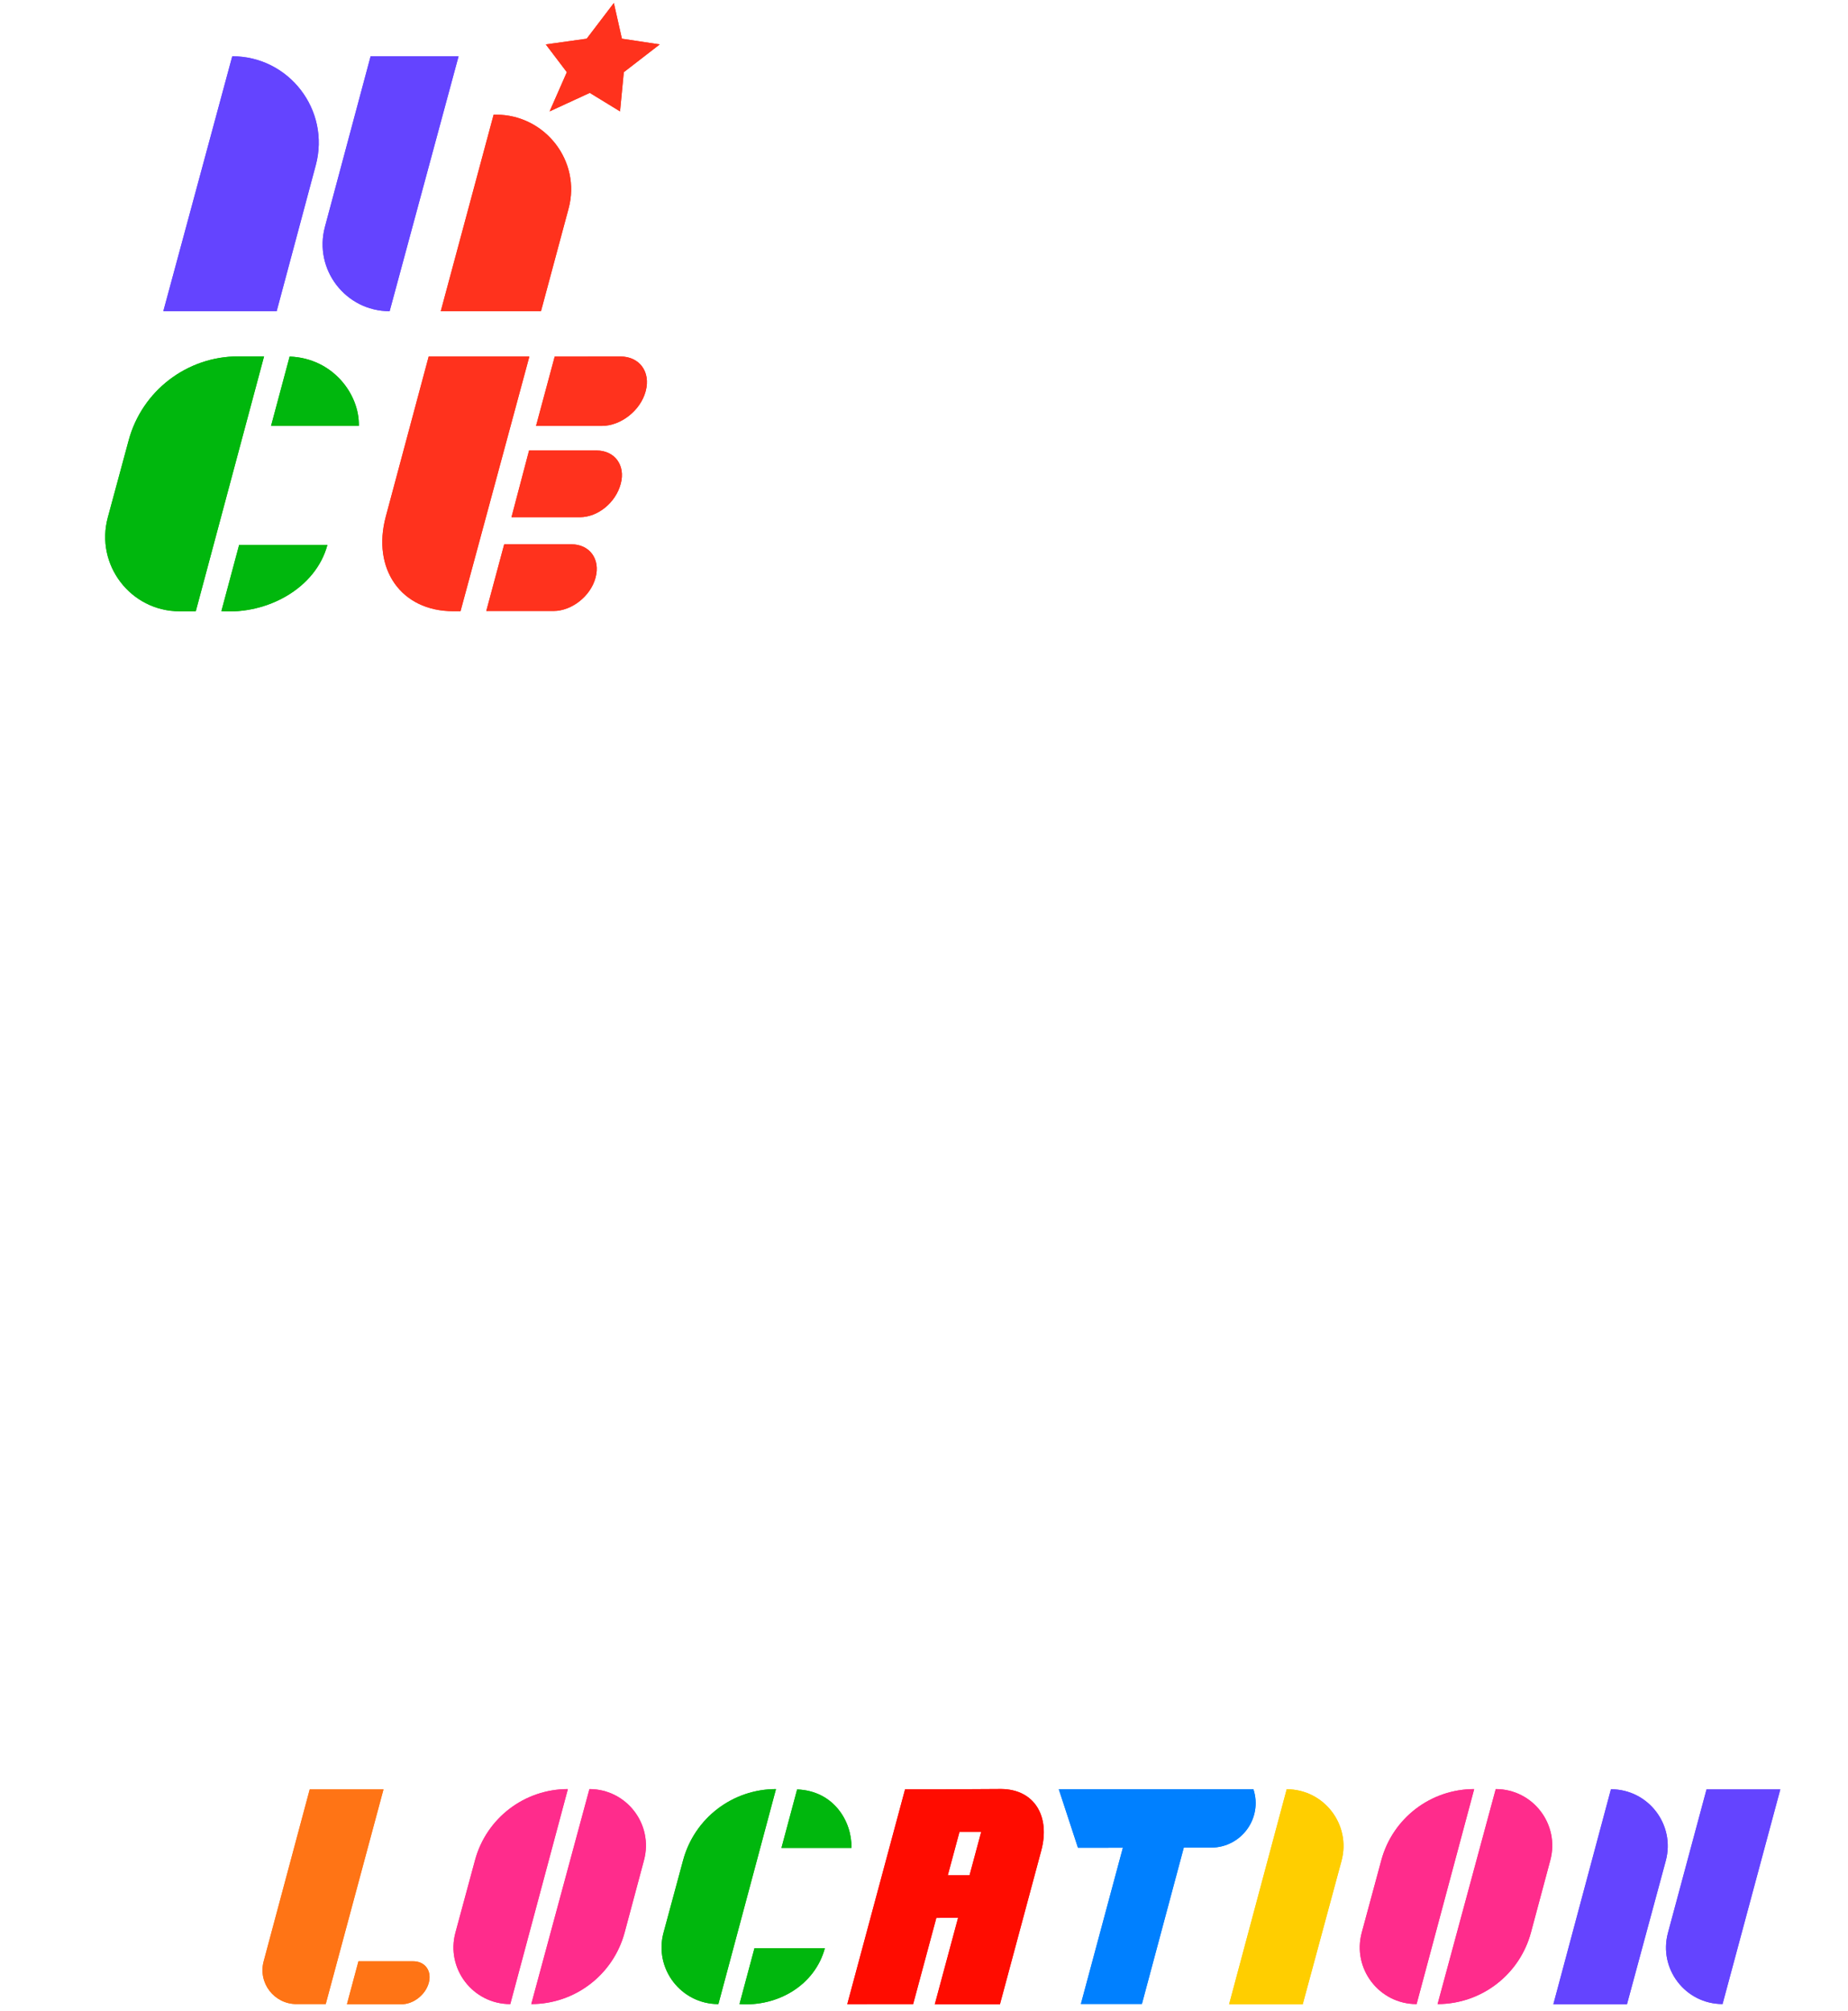 <?xml version="1.0" encoding="UTF-8"?><svg id="_初期画面" xmlns="http://www.w3.org/2000/svg" viewBox="0 0 750 816"><defs><style>.cls-1{fill:#00b70d;}.cls-2{fill:#0080ff;}.cls-3{fill:#ffce00;}.cls-4{fill:#ff0c00;}.cls-5{fill:#ff321d;}.cls-6{fill:#ff2c8c;}.cls-7{fill:#ff7415;}.cls-8{fill:#6444ff;}</style></defs><path class="cls-6" d="m261.36,754.812l-7.85,29.303c-4.595,17.152-20.137,29.078-37.894,29.078h0s23.598-87.24,23.598-87.24h0c15.074,0,26.046,14.298,22.145,28.859Z"/><path class="cls-6" d="m230.466,725.953l-23.371,87.24h-.041c-15.153,0-26.17-14.392-22.213-29.02l7.947-29.38c4.604-17.02,20.046-28.84,37.678-28.84h0Z"/><path class="cls-1" d="m314.926,725.953l-23.371,87.24h-.041c-15.153,0-26.17-14.392-22.213-29.02l7.947-29.38c4.604-17.02,20.046-28.84,37.678-28.84h0Z"/><path class="cls-6" d="m629.183,754.812l-7.85,29.303c-4.595,17.152-20.137,29.078-37.894,29.078h0s23.598-87.24,23.598-87.24h0c15.074,0,26.046,14.298,22.145,28.859Z"/><path class="cls-6" d="m598.288,725.953l-23.371,87.24h-.041c-15.153,0-26.17-14.392-22.213-29.02l7.947-29.38c4.604-17.02,20.046-28.84,37.678-28.84h0Z"/><path class="cls-8" d="m630.423,813.263l23.371-87.24h0c15.174,0,26.205,14.412,22.243,29.059l-15.738,58.18h-29.876Z"/><path class="cls-3" d="m498.83,813.263l23.371-87.24h0c15.174,0,26.205,14.412,22.243,29.059l-15.738,58.18h-29.876Z"/><path class="cls-7" d="m145.476,795.822h22.22c4.784,0,7.623,3.878,6.341,8.663l-.028.103c-1.282,4.784-6.199,8.663-10.984,8.663h-22.22s4.67-17.428,4.67-17.428Z"/><path class="cls-7" d="m107.004,795.861l18.695-69.784h29.938l-23.441,87.106-11.89.005c-9.053.004-15.644-8.582-13.302-17.327Z"/><path class="cls-1" d="m317.149,749.825h28.4c.273-10.746-7.195-23.194-22.043-23.726l-6.357,23.726Z"/><path class="cls-1" d="m306.197,790.51l-6.077,22.681c15.611,1.147,30.624-7.725,34.648-22.681h-28.571Z"/><path class="cls-8" d="m676.932,784.29l15.657-58.219h29.938s-23.441,87.106-23.441,87.106h0c-15.091.006-26.073-14.314-22.154-28.887Z"/><path class="cls-4" d="m406.37,725.923l-22.785.129h-16.268l-23.448,87.161,26.723-.007,9.416-34.995,8.82-.004-9.45,35.085h26.437l16.786-62.443c3.666-13.68-2.622-24.782-16.231-24.925Zm-21.721,35.028l4.758-17.669,8.821-.002-4.747,17.667-8.831.004Z"/><path class="cls-2" d="m491.555,749.689l-54.068.078-7.784-23.758,78.982-.012h0c3.832,11.668-4.849,23.674-17.13,23.692Z"/><polygon class="cls-2" points="462.102 725.997 438.675 813.133 463.441 813.133 486.789 725.997 462.102 725.997"/><path class="cls-1" d="m107.163,144.609l-27.712,103.443h-6.532c-19.893,0-34.355-18.894-29.16-38.096l8.468-31.305c5.434-20.09,23.662-34.042,44.474-34.042h10.462Z"/><path class="cls-5" d="m178.882,126.274l21.456-79.74h1.01c19.893,0,34.598,18.894,29.404,38.096l-11.195,41.644h-40.675Z"/><path class="cls-5" d="m214.719,182.794h27.362c7.432,0,11.843,6.025,9.851,13.457l-.043.16c-1.991,7.432-9.143,13.457-16.576,13.457h-27.73s7.135-27.074,7.135-27.074Z"/><path class="cls-5" d="m225.122,144.687l26.693-.033c7.731,0,12.319,6.267,10.248,13.999l-.045.166c-2.072,7.731-10.018,13.999-17.75,13.999h-26.719s7.572-28.131,7.572-28.131Z"/><path class="cls-5" d="m204.63,220.853h27.239c7.432,0,11.843,6.025,9.851,13.457l-.043.16c-1.991,7.432-9.631,13.457-17.063,13.457h-27.261l7.276-27.074Z"/><path class="cls-5" d="m156.573,209.625l17.409-64.97h40.857s-27.942,103.353-27.942,103.353h-2.973c-21.198,0-33.032-17.184-27.352-38.383Z"/><polygon class="cls-5" points="249.131 1.223 252.397 15.7 267.751 18.021 253.171 29.29 251.637 45.202 239.36 37.689 223.058 45.202 230.05 29.29 221.509 18.021 238.107 15.7 249.131 1.223"/><path class="cls-1" d="m110.007,172.818h35.624c.324-12.742-10.481-27.502-28.086-28.132l-7.538,28.132Z"/><path class="cls-1" d="m97.054,221.097l-7.206,26.894c18.51,1.361,38.261-9.16,43.032-26.894h-35.826Z"/><path class="cls-8" d="m131.869,92.055l18.545-69.224h35.695s-27.981,103.443-27.981,103.443h0c-17.874,0-30.884-16.954-26.258-34.219Z"/><path class="cls-8" d="m128.161,67.001l-15.879,59.273h-45.997s27.981-103.443,27.981-103.443h0c23.072,0,39.865,21.884,33.895,44.17Z"/><path class="cls-6" d="m261.36,754.812l-7.85,29.303c-4.595,17.152-20.137,29.078-37.894,29.078h0s23.598-87.24,23.598-87.24h0c15.074,0,26.046,14.298,22.145,28.859Z"/><path class="cls-6" d="m230.466,725.953l-23.371,87.24h-.041c-15.153,0-26.17-14.392-22.213-29.02l7.947-29.38c4.604-17.02,20.046-28.84,37.678-28.84h0Z"/><path class="cls-1" d="m314.926,725.953l-23.371,87.24h-.041c-15.153,0-26.17-14.392-22.213-29.02l7.947-29.38c4.604-17.02,20.046-28.84,37.678-28.84h0Z"/><path class="cls-6" d="m629.183,754.812l-7.85,29.303c-4.595,17.152-20.137,29.078-37.894,29.078h0s23.598-87.24,23.598-87.24h0c15.074,0,26.046,14.298,22.145,28.859Z"/><path class="cls-6" d="m598.288,725.953l-23.371,87.24h-.041c-15.153,0-26.17-14.392-22.213-29.02l7.947-29.38c4.604-17.02,20.046-28.84,37.678-28.84h0Z"/><path class="cls-8" d="m630.423,813.263l23.371-87.24h0c15.174,0,26.205,14.412,22.243,29.059l-15.738,58.18h-29.876Z"/><path class="cls-3" d="m498.83,813.263l23.371-87.24h0c15.174,0,26.205,14.412,22.243,29.059l-15.738,58.18h-29.876Z"/><path class="cls-7" d="m145.476,795.822h22.22c4.784,0,7.623,3.878,6.341,8.663l-.028.103c-1.282,4.784-6.199,8.663-10.984,8.663h-22.22s4.67-17.428,4.67-17.428Z"/><path class="cls-7" d="m107.004,795.861l18.695-69.784h29.938l-23.441,87.106-11.89.005c-9.053.004-15.644-8.582-13.302-17.327Z"/><path class="cls-1" d="m317.149,749.825h28.4c.273-10.746-7.195-23.194-22.043-23.726l-6.357,23.726Z"/><path class="cls-1" d="m306.197,790.51l-6.077,22.681c15.611,1.147,30.624-7.725,34.648-22.681h-28.571Z"/><path class="cls-8" d="m676.932,784.29l15.657-58.219h29.938s-23.441,87.106-23.441,87.106h0c-15.091.006-26.073-14.314-22.154-28.887Z"/><path class="cls-4" d="m406.37,725.923l-22.785.129h-16.268l-23.448,87.161,26.723-.007,9.416-34.995,8.82-.004-9.45,35.085h26.437l16.786-62.443c3.666-13.68-2.622-24.782-16.231-24.925Zm-21.721,35.028l4.758-17.669,8.821-.002-4.747,17.667-8.831.004Z"/><path class="cls-2" d="m491.555,749.689l-54.068.078-7.784-23.758,78.982-.012h0c3.832,11.668-4.849,23.674-17.13,23.692Z"/><polygon class="cls-2" points="462.102 725.997 438.675 813.133 463.441 813.133 486.789 725.997 462.102 725.997"/><path class="cls-1" d="m107.163,144.609l-27.712,103.443h-6.532c-19.893,0-34.355-18.894-29.16-38.096l8.468-31.305c5.434-20.09,23.662-34.042,44.474-34.042h10.462Z"/><path class="cls-5" d="m178.882,126.274l21.456-79.74h1.01c19.893,0,34.598,18.894,29.404,38.096l-11.195,41.644h-40.675Z"/><path class="cls-5" d="m214.719,182.794h27.362c7.432,0,11.843,6.025,9.851,13.457l-.043.16c-1.991,7.432-9.143,13.457-16.576,13.457h-27.73s7.135-27.074,7.135-27.074Z"/><path class="cls-5" d="m225.122,144.687l26.693-.033c7.731,0,12.319,6.267,10.248,13.999l-.045.166c-2.072,7.731-10.018,13.999-17.75,13.999h-26.719s7.572-28.131,7.572-28.131Z"/><path class="cls-5" d="m204.63,220.853h27.239c7.432,0,11.843,6.025,9.851,13.457l-.043.16c-1.991,7.432-9.631,13.457-17.063,13.457h-27.261l7.276-27.074Z"/><path class="cls-5" d="m156.573,209.625l17.409-64.97h40.857s-27.942,103.353-27.942,103.353h-2.973c-21.198,0-33.032-17.184-27.352-38.383Z"/><polygon class="cls-5" points="249.131 1.223 252.397 15.7 267.751 18.021 253.171 29.29 251.637 45.202 239.36 37.689 223.058 45.202 230.05 29.29 221.509 18.021 238.107 15.7 249.131 1.223"/><path class="cls-1" d="m110.007,172.818h35.624c.324-12.742-10.481-27.502-28.086-28.132l-7.538,28.132Z"/><path class="cls-1" d="m97.054,221.097l-7.206,26.894c18.51,1.361,38.261-9.16,43.032-26.894h-35.826Z"/><path class="cls-8" d="m131.869,92.055l18.545-69.224h35.695s-27.981,103.443-27.981,103.443h0c-17.874,0-30.884-16.954-26.258-34.219Z"/><path class="cls-8" d="m128.161,67.001l-15.879,59.273h-45.997s27.981-103.443,27.981-103.443h0c23.072,0,39.865,21.884,33.895,44.17Z"/></svg>